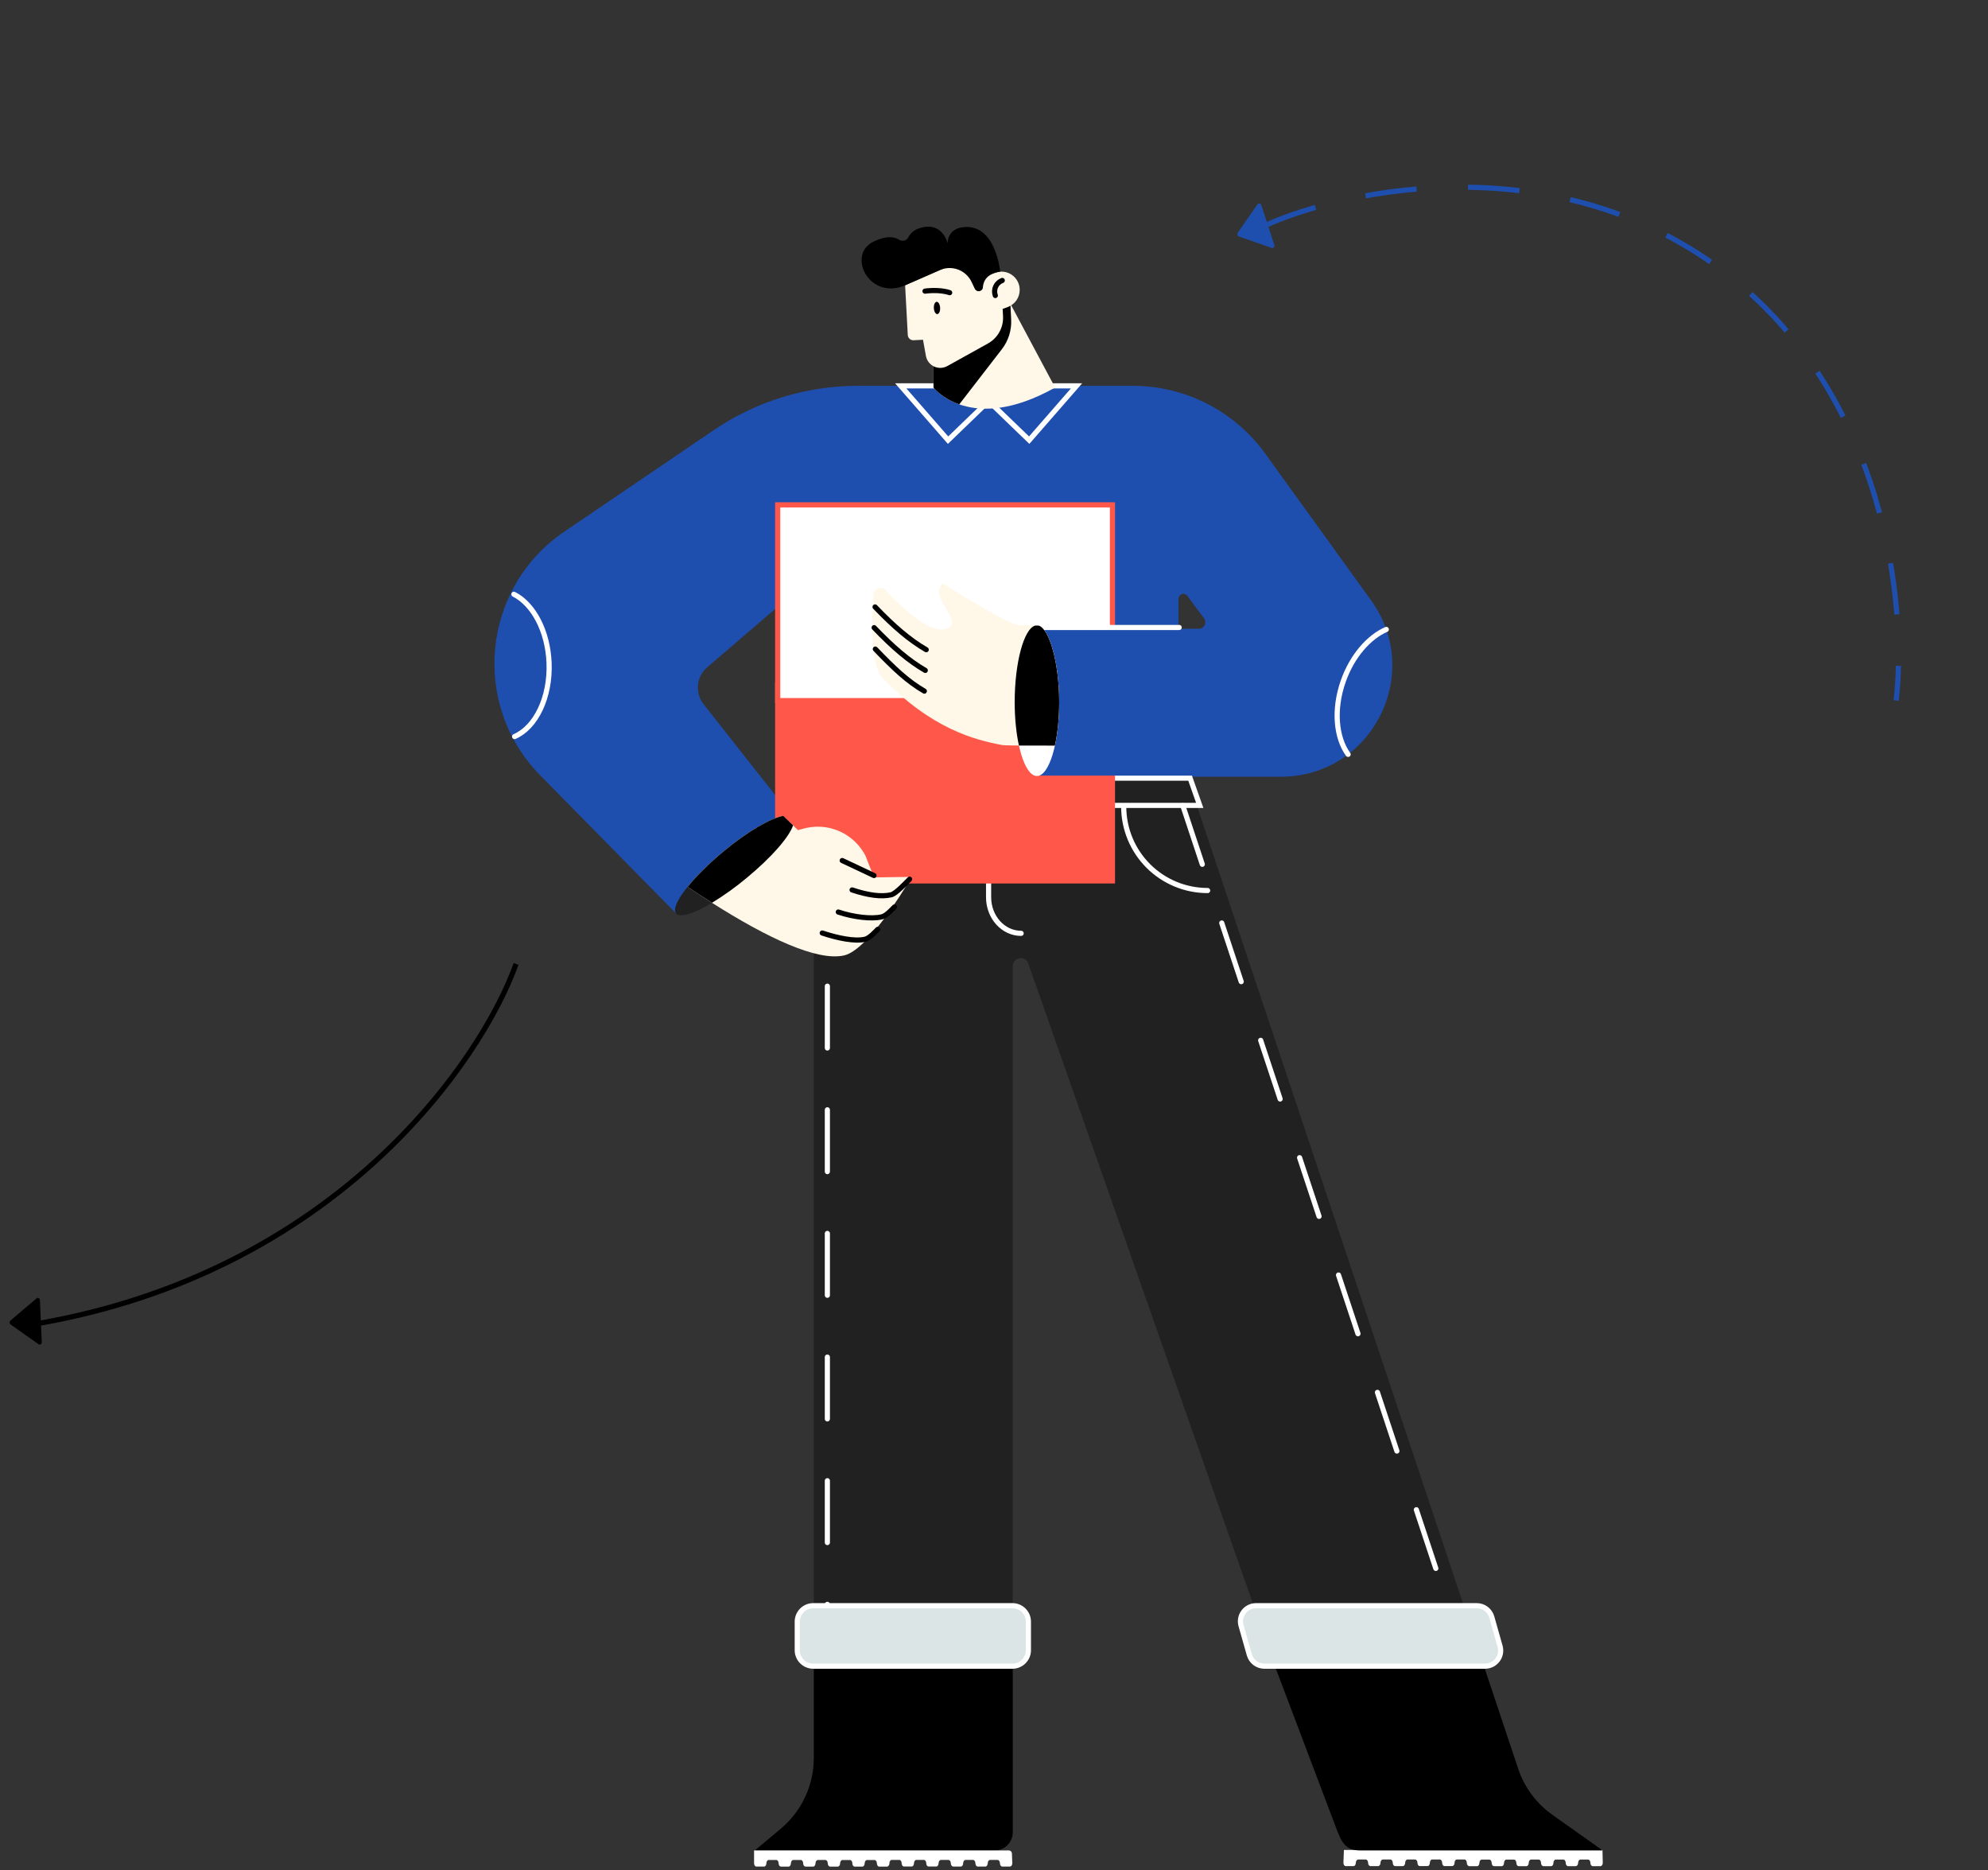 <svg width="386" height="363" viewBox="0 0 386 363" fill="none" xmlns="http://www.w3.org/2000/svg">
<rect x="0" y="0" width="386" height="363" fill="#333333" stroke="none"/>
<g clip-path="url(#clip0)">
<path d="M8.107 260.531L7.75 252.374C7.746 252.291 7.723 252.211 7.681 252.142C7.64 252.073 7.583 252.018 7.516 251.983C7.449 251.948 7.374 251.933 7.301 251.941C7.227 251.95 7.158 251.98 7.099 252.03L2.015 256.349C1.804 256.528 1.822 256.935 2.048 257.094L7.488 260.933C7.551 260.977 7.623 261.001 7.697 261.003C7.771 261.005 7.844 260.984 7.908 260.943C7.972 260.901 8.024 260.841 8.059 260.768C8.094 260.696 8.111 260.614 8.107 260.531Z" fill="black"/>
</g>
<path d="M266.22 116.545L245.657 88.049C242.72 83.977 238.858 80.661 234.388 78.375C229.919 76.088 224.97 74.896 219.949 74.896H166.56C156.583 74.897 146.836 77.893 138.582 83.498L109.556 103.211C93.58 114.062 91.342 136.736 104.887 150.5L131.269 177.311L153.925 158.676L136.608 136.686C135.757 135.605 135.369 134.231 135.53 132.865C135.691 131.499 136.388 130.252 137.467 129.399L152.825 116.211C154.847 114.477 157.971 115.913 157.971 118.569V150.773H248.705C266.321 150.773 276.525 130.826 266.22 116.545ZM232.738 122.078H228.823V116.228C228.823 116.029 228.886 115.835 229.002 115.674C229.119 115.513 229.283 115.393 229.471 115.33C229.66 115.268 229.863 115.266 230.053 115.325C230.242 115.384 230.409 115.501 230.528 115.66L233.776 120.008C233.92 120.201 234.007 120.429 234.029 120.669C234.05 120.908 234.004 121.149 233.897 121.364C233.789 121.579 233.623 121.759 233.419 121.885C233.214 122.012 232.979 122.078 232.738 122.078V122.078Z" fill="#1F4FAE"/>
<path d="M209.029 74.896H188.897L199.835 85.441L209.029 74.896Z" stroke="white" stroke-miterlimit="10" stroke-linecap="round"/>
<path d="M174.884 74.896H195.017L184.078 85.441L174.884 74.896Z" stroke="white" stroke-miterlimit="10" stroke-linecap="round"/>
<path d="M99.784 115.355C103.54 117.262 106.366 122.459 106.61 128.673C106.874 135.415 104.018 141.2 99.915 142.975" stroke="white" stroke-miterlimit="10" stroke-linecap="round"/>
<path d="M269.171 122.182C265.754 123.682 262.541 127.342 260.823 132.197C258.881 137.678 259.388 143.169 261.755 146.432" stroke="white" stroke-miterlimit="10" stroke-linecap="round"/>
<path d="M144.956 170.432C151.316 165.179 155.125 160.128 153.925 158.675C152.725 157.223 146.969 159.924 140.607 165.17C134.244 170.415 130.062 175.853 131.267 177.312C132.471 178.772 138.598 175.69 144.956 170.432Z" fill="#212121"/>
<path d="M311.202 361.609C311.202 361.964 310.997 362.25 310.745 362.25H309.259C309.005 362.25 308.801 361.964 308.8 361.609C308.798 361.254 308.596 360.966 308.343 360.966H306.875C306.623 360.966 306.417 361.255 306.417 361.609C306.419 361.771 306.37 361.929 306.279 362.062C306.243 362.117 306.195 362.162 306.139 362.194C306.083 362.227 306.02 362.246 305.955 362.25H304.468C304.216 362.25 304.01 361.961 304.01 361.609C304.012 361.447 303.964 361.288 303.872 361.155C303.837 361.1 303.789 361.054 303.732 361.022C303.676 360.989 303.612 360.971 303.547 360.968H302.08C301.827 360.968 301.623 361.255 301.623 361.61C301.624 361.772 301.576 361.93 301.484 362.064C301.449 362.119 301.401 362.165 301.345 362.197C301.289 362.23 301.226 362.248 301.161 362.251H299.675C299.421 362.251 299.215 361.963 299.215 361.61C299.217 361.448 299.169 361.29 299.077 361.157C299.042 361.101 298.994 361.056 298.938 361.023C298.882 360.99 298.819 360.972 298.754 360.969H297.286C297.033 360.969 296.828 361.256 296.828 361.612C296.829 361.773 296.781 361.932 296.689 362.065C296.654 362.12 296.607 362.166 296.55 362.199C296.494 362.232 296.431 362.251 296.366 362.254H294.879C294.626 362.254 294.421 361.967 294.421 361.613C294.422 361.451 294.374 361.293 294.282 361.159C294.247 361.104 294.199 361.058 294.143 361.026C294.086 360.993 294.023 360.975 293.957 360.972H292.491C292.238 360.972 292.033 361.259 292.033 361.613C292.033 361.968 291.828 362.254 291.575 362.255H290.089C289.837 362.255 289.632 361.97 289.63 361.613C289.629 361.256 289.426 360.975 289.174 360.975H287.706C287.452 360.975 287.248 361.262 287.248 361.616C287.249 361.778 287.201 361.937 287.109 362.071C287.075 362.126 287.027 362.172 286.971 362.204C286.914 362.237 286.851 362.255 286.786 362.258H285.3C285.221 362.258 285.144 362.231 285.082 362.182C284.991 362.115 284.918 362.026 284.869 361.923C284.821 361.821 284.799 361.708 284.805 361.595C284.805 361.241 284.599 360.953 284.347 360.953H282.881C282.628 360.953 282.423 361.241 282.423 361.595C282.424 361.757 282.375 361.915 282.284 362.049C282.248 362.103 282.2 362.148 282.144 362.181C282.088 362.213 282.024 362.232 281.959 362.236H280.473C280.221 362.236 280.016 361.947 280.016 361.595C280.017 361.433 279.969 361.274 279.877 361.141C279.842 361.086 279.794 361.04 279.738 361.008C279.681 360.975 279.617 360.957 279.552 360.954H278.084C277.832 360.954 277.627 361.241 277.628 361.596C277.629 361.758 277.58 361.916 277.489 362.05C277.454 362.105 277.406 362.151 277.35 362.183C277.293 362.216 277.23 362.234 277.165 362.237H275.679C275.426 362.237 275.221 361.949 275.221 361.596C275.223 361.434 275.174 361.276 275.082 361.143C275.047 361.088 274.999 361.042 274.943 361.009C274.886 360.977 274.823 360.958 274.757 360.955H273.291C273.038 360.955 272.833 361.243 272.833 361.598C272.834 361.759 272.786 361.918 272.694 362.051C272.659 362.106 272.611 362.152 272.555 362.184C272.498 362.217 272.435 362.236 272.37 362.24H270.884C270.63 362.24 270.426 361.953 270.426 361.599C270.427 361.437 270.379 361.279 270.287 361.145C270.253 361.09 270.205 361.044 270.149 361.012C270.092 360.979 270.029 360.961 269.964 360.958H268.498C268.244 360.958 268.04 361.245 268.04 361.599C268.04 361.954 267.834 362.24 267.582 362.241H266.096C265.842 362.241 265.638 361.956 265.637 361.599C265.635 361.243 265.433 360.961 265.18 360.961H263.711C263.459 360.961 263.253 361.248 263.253 361.602C263.255 361.764 263.206 361.923 263.115 362.057C263.08 362.112 263.032 362.158 262.976 362.19C262.92 362.223 262.856 362.241 262.791 362.244H261.304C261.051 362.244 260.846 361.958 260.846 361.603L260.942 359.106H311.143L311.202 361.609Z" fill="white"/>
<path d="M311.172 359.195H264.021C261.086 359.195 260.401 357.38 259.362 354.636L247.542 323.429H288.133L294.772 343.327C295.977 346.937 298.299 350.069 301.404 352.27L311.172 359.195Z" fill="black"/>
<path d="M196.643 323.429V355.689C196.643 356.618 196.274 357.51 195.617 358.167C194.959 358.825 194.068 359.194 193.139 359.195H146.56L151.588 354.99C153.597 353.309 155.214 351.208 156.323 348.835C157.433 346.462 158.008 343.874 158.009 341.255V323.429H196.643Z" fill="black"/>
<path d="M146.414 361.688C146.414 362.043 146.618 362.33 146.869 362.33H148.349C148.602 362.33 148.805 362.044 148.806 361.689C148.807 361.334 149.01 361.048 149.261 361.048H150.722C150.973 361.048 151.178 361.335 151.178 361.689C151.175 361.85 151.221 362.009 151.31 362.143C151.345 362.198 151.392 362.243 151.448 362.276C151.504 362.309 151.567 362.328 151.632 362.332H153.112C153.365 362.332 153.569 362.044 153.569 361.691C153.567 361.529 153.616 361.37 153.708 361.237C153.742 361.182 153.79 361.136 153.846 361.103C153.902 361.071 153.966 361.052 154.031 361.05H155.49C155.743 361.05 155.945 361.337 155.945 361.692C155.944 361.854 155.992 362.012 156.084 362.146C156.119 362.201 156.166 362.246 156.222 362.279C156.278 362.311 156.341 362.33 156.406 362.333H157.885C158.137 362.333 158.343 362.046 158.343 361.692C158.342 361.53 158.39 361.372 158.481 361.238C158.516 361.184 158.563 361.138 158.619 361.105C158.675 361.073 158.739 361.054 158.803 361.051H160.266C160.517 361.051 160.721 361.338 160.721 361.693C160.719 361.855 160.767 362.014 160.859 362.147C160.894 362.202 160.941 362.248 160.997 362.281C161.053 362.314 161.116 362.333 161.181 362.336H162.662C162.913 362.336 163.118 362.049 163.118 361.695C163.117 361.533 163.165 361.375 163.257 361.241C163.292 361.186 163.339 361.14 163.395 361.108C163.452 361.075 163.515 361.057 163.58 361.054H165.04C165.292 361.054 165.496 361.342 165.496 361.696C165.496 362.05 165.7 362.336 165.951 362.337H167.431C167.683 362.337 167.887 362.051 167.888 361.696C167.889 361.341 168.092 361.057 168.343 361.057H169.804C170.056 361.057 170.26 361.344 170.26 361.698C170.259 361.86 170.308 362.019 170.399 362.153C170.433 362.208 170.481 362.253 170.537 362.286C170.593 362.319 170.656 362.337 170.721 362.34H172.2C172.279 362.339 172.356 362.312 172.418 362.262V362.262C172.509 362.195 172.582 362.106 172.63 362.004C172.679 361.901 172.701 361.789 172.695 361.675C172.695 361.322 172.899 361.034 173.15 361.034H174.611C174.862 361.034 175.066 361.322 175.066 361.675C175.065 361.837 175.114 361.995 175.205 362.129C175.24 362.184 175.287 362.23 175.344 362.263C175.4 362.295 175.463 362.314 175.528 362.318H177.007C177.258 362.318 177.464 362.031 177.464 361.677C177.462 361.515 177.511 361.357 177.602 361.223C177.637 361.168 177.685 361.122 177.741 361.09C177.797 361.057 177.861 361.039 177.926 361.036H179.388C179.639 361.036 179.843 361.323 179.842 361.678C179.841 361.84 179.889 361.998 179.98 362.132C180.015 362.187 180.063 362.233 180.119 362.265C180.175 362.298 180.239 362.316 180.304 362.319H181.782C182.034 362.319 182.238 362.032 182.238 361.678C182.236 361.516 182.284 361.358 182.376 361.225C182.411 361.169 182.459 361.124 182.515 361.091C182.571 361.058 182.635 361.04 182.7 361.037H184.159C184.41 361.037 184.616 361.324 184.616 361.68C184.615 361.841 184.663 361.999 184.754 362.133C184.79 362.188 184.837 362.233 184.893 362.266C184.95 362.299 185.013 362.318 185.078 362.322H186.558C186.81 362.322 187.013 362.035 187.013 361.681C187.012 361.519 187.06 361.361 187.152 361.227C187.186 361.172 187.233 361.126 187.289 361.094C187.345 361.061 187.409 361.042 187.474 361.04H188.933C189.186 361.04 189.389 361.329 189.389 361.682C189.389 362.036 189.593 362.322 189.845 362.323H191.323C191.577 362.323 191.78 362.038 191.781 361.682C191.783 361.327 191.984 361.043 192.235 361.043H193.699C193.95 361.043 194.154 361.33 194.154 361.684C194.152 361.846 194.2 362.005 194.292 362.139C194.327 362.194 194.374 362.24 194.43 362.272C194.486 362.305 194.55 362.323 194.614 362.326H196.095C196.346 362.326 196.551 362.039 196.551 361.684L196.478 359.769C196.472 359.614 196.406 359.468 196.294 359.36C196.182 359.253 196.033 359.193 195.878 359.193H146.415L146.414 361.688Z" fill="white"/>
<path d="M196.643 187.551V323.43H158.008V150.773H230.518L288.129 323.43H247.541L199.663 187.036C199.083 185.387 196.643 185.803 196.643 187.551Z" fill="#212121"/>
<path d="M160.645 323.429V156.6" stroke="white" stroke-miterlimit="10" stroke-linecap="round" stroke-dasharray="12 12"/>
<path d="M229.665 156.385L285.081 323.43" stroke="white" stroke-miterlimit="10" stroke-linecap="round" stroke-dasharray="12 12"/>
<path d="M158.008 151.049H231.077L232.95 156.343H158.008V151.049Z" stroke="white" stroke-miterlimit="10" stroke-linecap="round"/>
<path d="M191.949 156.325V174.164C191.949 178.035 194.779 181.175 198.27 181.175" stroke="white" stroke-miterlimit="10" stroke-linecap="round"/>
<path d="M193.293 154.891C194.037 154.891 194.641 154.288 194.641 153.544C194.641 152.8 194.037 152.196 193.293 152.196C192.549 152.196 191.946 152.8 191.946 153.544C191.946 154.288 192.549 154.891 193.293 154.891Z" stroke="white" stroke-miterlimit="10" stroke-linecap="round"/>
<path d="M234.481 172.867C230.159 172.867 226.014 171.15 222.958 168.094C219.902 165.039 218.185 160.894 218.185 156.572" stroke="white" stroke-miterlimit="10" stroke-linecap="round"/>
<path d="M157.852 172.728C162.173 172.728 166.318 171.012 169.374 167.956C172.43 164.9 174.147 160.755 174.148 156.434" stroke="white" stroke-miterlimit="10" stroke-linecap="round"/>
<path d="M288.35 323.428H245.488C244.829 323.427 244.188 323.212 243.663 322.814C243.137 322.417 242.755 321.859 242.575 321.225L240.964 315.547C240.836 315.096 240.815 314.622 240.901 314.161C240.987 313.701 241.179 313.267 241.461 312.893C241.744 312.519 242.109 312.216 242.528 312.007C242.947 311.798 243.409 311.689 243.878 311.688H286.739C287.398 311.689 288.039 311.904 288.565 312.302C289.091 312.7 289.472 313.257 289.653 313.891L291.263 319.57C291.391 320.021 291.413 320.495 291.327 320.955C291.24 321.416 291.048 321.85 290.766 322.224C290.484 322.597 290.119 322.901 289.7 323.11C289.28 323.319 288.818 323.428 288.35 323.428Z" fill="#DBE5E5" stroke="white" stroke-miterlimit="10"/>
<path d="M196.579 311.688H157.901C156.188 311.688 154.799 313.077 154.799 314.79V320.326C154.799 322.039 156.188 323.428 157.901 323.428H196.579C198.292 323.428 199.681 322.039 199.681 320.326V314.79C199.681 313.077 198.292 311.688 196.579 311.688Z" fill="#DBE5E5" stroke="white" stroke-miterlimit="10"/>
<path d="M204.867 75.23L196.185 58.972L181.251 59.483V75.23C181.251 75.23 188.397 84.466 204.867 75.23Z" fill="#FFF7E7"/>
<path d="M196.333 62.065L196.185 58.976L181.251 59.488V75.231C181.251 75.231 182.844 77.288 186.255 78.49L194.53 67.783C195.791 66.152 196.431 64.125 196.333 62.065V62.065Z" fill="black"/>
<path d="M197.991 56.267C197.992 56.993 197.771 57.702 197.356 58.297C196.941 58.893 196.354 59.346 195.673 59.597L194.678 59.964L194.754 61.388C194.811 62.45 194.569 63.507 194.055 64.439C193.542 65.371 192.778 66.14 191.851 66.66L183.942 71.054C183.55 71.273 183.11 71.396 182.66 71.411C182.211 71.427 181.764 71.335 181.357 71.143C180.95 70.951 180.594 70.665 180.32 70.308C180.046 69.951 179.861 69.534 179.78 69.091L179.214 65.949L177.384 66.047C177.244 66.055 177.104 66.034 176.971 65.988C176.839 65.941 176.717 65.868 176.612 65.775C176.508 65.681 176.423 65.567 176.362 65.44C176.302 65.314 176.267 65.176 176.259 65.036L175.742 55.384L183.546 51.967C184.595 51.507 185.767 51.411 186.878 51.693C187.988 51.975 188.972 52.619 189.675 53.523L190.114 54.088L193.225 52.942C193.761 52.745 194.337 52.681 194.903 52.754C195.469 52.827 196.009 53.036 196.477 53.363C196.945 53.69 197.327 54.125 197.591 54.632C197.854 55.138 197.992 55.701 197.991 56.272V56.267Z" fill="#FFF7E7"/>
<path d="M179.602 56.514C179.602 56.514 182.289 56.098 184.396 56.813" stroke="black" stroke-miterlimit="10" stroke-linecap="round"/>
<path d="M181.994 60.971C182.33 60.953 182.574 60.404 182.539 59.745C182.503 59.087 182.202 58.567 181.866 58.585C181.531 58.603 181.287 59.152 181.322 59.811C181.358 60.469 181.659 60.989 181.994 60.971Z" fill="black"/>
<path d="M193.256 57.361C193.153 57.081 193.106 56.783 193.118 56.484C193.129 56.186 193.2 55.892 193.325 55.621C193.45 55.35 193.628 55.106 193.847 54.904C194.067 54.701 194.324 54.544 194.605 54.44" stroke="black" stroke-miterlimit="10" stroke-linecap="round"/>
<path d="M194.201 52.734C194.201 52.734 193.406 43.749 187.403 44.063C183.822 44.25 183.994 47.254 183.994 47.254C183.994 47.254 183.048 42.893 178.614 44.268C177.384 44.648 176.725 45.365 176.372 46.056C176.296 46.21 176.189 46.346 176.057 46.455C175.926 46.565 175.773 46.646 175.609 46.694C175.444 46.741 175.272 46.754 175.102 46.731C174.933 46.709 174.77 46.651 174.624 46.561C173.555 45.889 172.05 45.764 169.712 46.85C164.245 49.392 168.774 58.394 175.736 55.382L182.633 52.362H182.643C183.755 51.921 184.993 51.919 186.107 52.357C187.221 52.795 188.126 53.64 188.64 54.721L189.285 56.075C189.361 56.225 189.481 56.348 189.628 56.429C189.775 56.51 189.944 56.544 190.111 56.528C190.278 56.511 190.437 56.444 190.565 56.336C190.694 56.227 190.786 56.083 190.831 55.921C190.878 55.543 190.81 53.226 194.201 52.734Z" fill="black"/>
<path d="M216 133H151V171H216V133Z" fill="#FF5749" stroke="#FF5749" stroke-miterlimit="10"/>
<path d="M216 98H151V136H216V98Z" fill="white" stroke="#FF5749" stroke-miterlimit="10"/>
<path d="M176.688 170.746C175.162 173.327 168.38 184.415 163.924 185.453C158.707 186.668 148.94 182.037 138.239 175.246C136.679 174.255 135.103 173.222 133.511 172.146C135.202 170.057 137.673 167.596 140.604 165.172C145.273 161.315 149.621 158.837 152.073 158.374L153.981 160.216L154.938 161.143L156.06 160.836C157.956 160.321 159.959 160.353 161.838 160.929C163.716 161.505 165.393 162.601 166.675 164.09C167.218 164.721 167.683 165.414 168.062 166.156L169.702 170.318L176.376 170.223C176.438 170.221 176.499 170.236 176.554 170.266C176.608 170.296 176.654 170.34 176.686 170.393C176.718 170.446 176.735 170.507 176.735 170.569C176.735 170.632 176.719 170.693 176.688 170.746Z" fill="#FFF7E7"/>
<path d="M170.421 180.407C169.834 180.997 168.841 182.118 167.942 182.327C165.98 182.784 162.692 182.126 159.652 181.109" stroke="black" stroke-miterlimit="10" stroke-linecap="round"/>
<path d="M173.673 176.059C173.086 176.649 172.093 177.77 171.194 177.979C169.232 178.436 165.805 178.056 162.766 177.039" stroke="black" stroke-miterlimit="10" stroke-linecap="round"/>
<path d="M176.611 170.661C176.025 171.252 173.944 173.48 173.045 173.688C171.083 174.146 168.487 173.766 165.447 172.749" stroke="black" stroke-miterlimit="10" stroke-linecap="round"/>
<path d="M169.697 169.948L163.526 167.041" stroke="black" stroke-miterlimit="10" stroke-linecap="round"/>
<path d="M153.987 160.21C153.237 162.467 149.852 166.389 144.957 170.434C142.841 172.199 140.598 173.806 138.246 175.244C136.686 174.253 135.11 173.22 133.518 172.144C135.209 170.055 137.68 167.594 140.61 165.17C145.28 161.313 149.628 158.835 152.08 158.372L153.987 160.21Z" fill="black"/>
<path d="M236.722 122.079H200.868V150.551H236.722V122.079Z" fill="#1F4FAE"/>
<path d="M228.956 121.802H201.475" stroke="white" stroke-miterlimit="10" stroke-linecap="round"/>
<path d="M205.654 136.289C205.654 128.365 203.573 121.387 201.336 121.387C198.951 121.387 197.019 128.365 197.019 136.289C197.019 144.212 198.951 150.636 201.336 150.636C203.721 150.636 205.654 144.211 205.654 136.289Z" fill="white"/>
<path d="M205.653 136.289C205.653 139.444 205.347 142.361 204.821 144.729H204.718H203.608C201.899 144.729 199.882 144.729 198.188 144.72H197.841C196.176 144.706 194.882 144.68 194.625 144.632C189.274 143.639 180.816 141.469 171.359 131.591C168.938 129.065 169.261 120.11 169.624 115.349C169.644 115.092 169.738 114.847 169.895 114.643C170.052 114.44 170.265 114.286 170.508 114.201C170.751 114.117 171.014 114.105 171.263 114.167C171.513 114.23 171.739 114.364 171.914 114.553C175.253 118.16 180.341 122.642 183.172 122.16C188.269 121.293 179.892 115.948 183.077 113.28C183.077 113.28 195.734 121.298 197.953 121.385H198.023C198.378 121.385 199.618 121.408 201.036 121.42H201.635C203.761 122.018 205.653 128.722 205.653 136.289Z" fill="#FFF7E7"/>
<path d="M179.474 134.154C176.252 132.289 173.595 129.792 169.959 125.994" stroke="black" stroke-miterlimit="10" stroke-linecap="round"/>
<path d="M179.657 130.134C176.435 128.27 173.362 125.634 169.726 121.836" stroke="black" stroke-miterlimit="10" stroke-linecap="round"/>
<path d="M179.84 126.115C176.618 124.25 173.545 121.614 169.908 117.817" stroke="black" stroke-miterlimit="10" stroke-linecap="round"/>
<path d="M205.654 136.289C205.654 139.444 205.347 142.361 204.821 144.73H204.718H203.609C201.899 144.73 199.882 144.73 198.188 144.72H197.841C197.322 142.353 197.017 139.44 197.017 136.289C197.017 128.7 198.79 121.977 201.04 121.426H201.64C203.761 122.018 205.654 128.722 205.654 136.289Z" fill="black"/>
<path d="M100.204 187.112C93.366 206.18 65.231 246.835 7.392 256.911" stroke="black"/>
<path d="M245.994 43.613C262.003 36.535 302.062 28.376 334.229 52.355C366.395 76.335 370.258 118.095 368.169 135.977" stroke="#1F4FAE" stroke-dasharray="10 10"/>
<g clip-path="url(#clip1)">
<path d="M247.43 47.569L244.905 39.803C244.879 39.725 244.834 39.654 244.775 39.599C244.716 39.544 244.645 39.507 244.569 39.491C244.494 39.475 244.417 39.481 244.347 39.509C244.277 39.537 244.216 39.586 244.171 39.649L240.313 45.197C240.154 45.427 240.28 45.815 240.544 45.907L246.927 48.124C247.001 48.15 247.079 48.154 247.152 48.135C247.226 48.117 247.292 48.077 247.344 48.02C247.395 47.962 247.431 47.89 247.446 47.81C247.461 47.731 247.456 47.647 247.43 47.569Z" fill="#1F4FAE"/>
</g>
<defs>
<clipPath id="clip0">
<rect width="10.887" height="9.725" fill="white" transform="matrix(-0.044 -0.999 0.999 -0.046 0.476 262.242)"/>
</clipPath>
<clipPath id="clip1">
<rect width="10.887" height="9.941" fill="white" transform="translate(240.367 51.297) rotate(-108.016)"/>
</clipPath>
</defs>
</svg>
